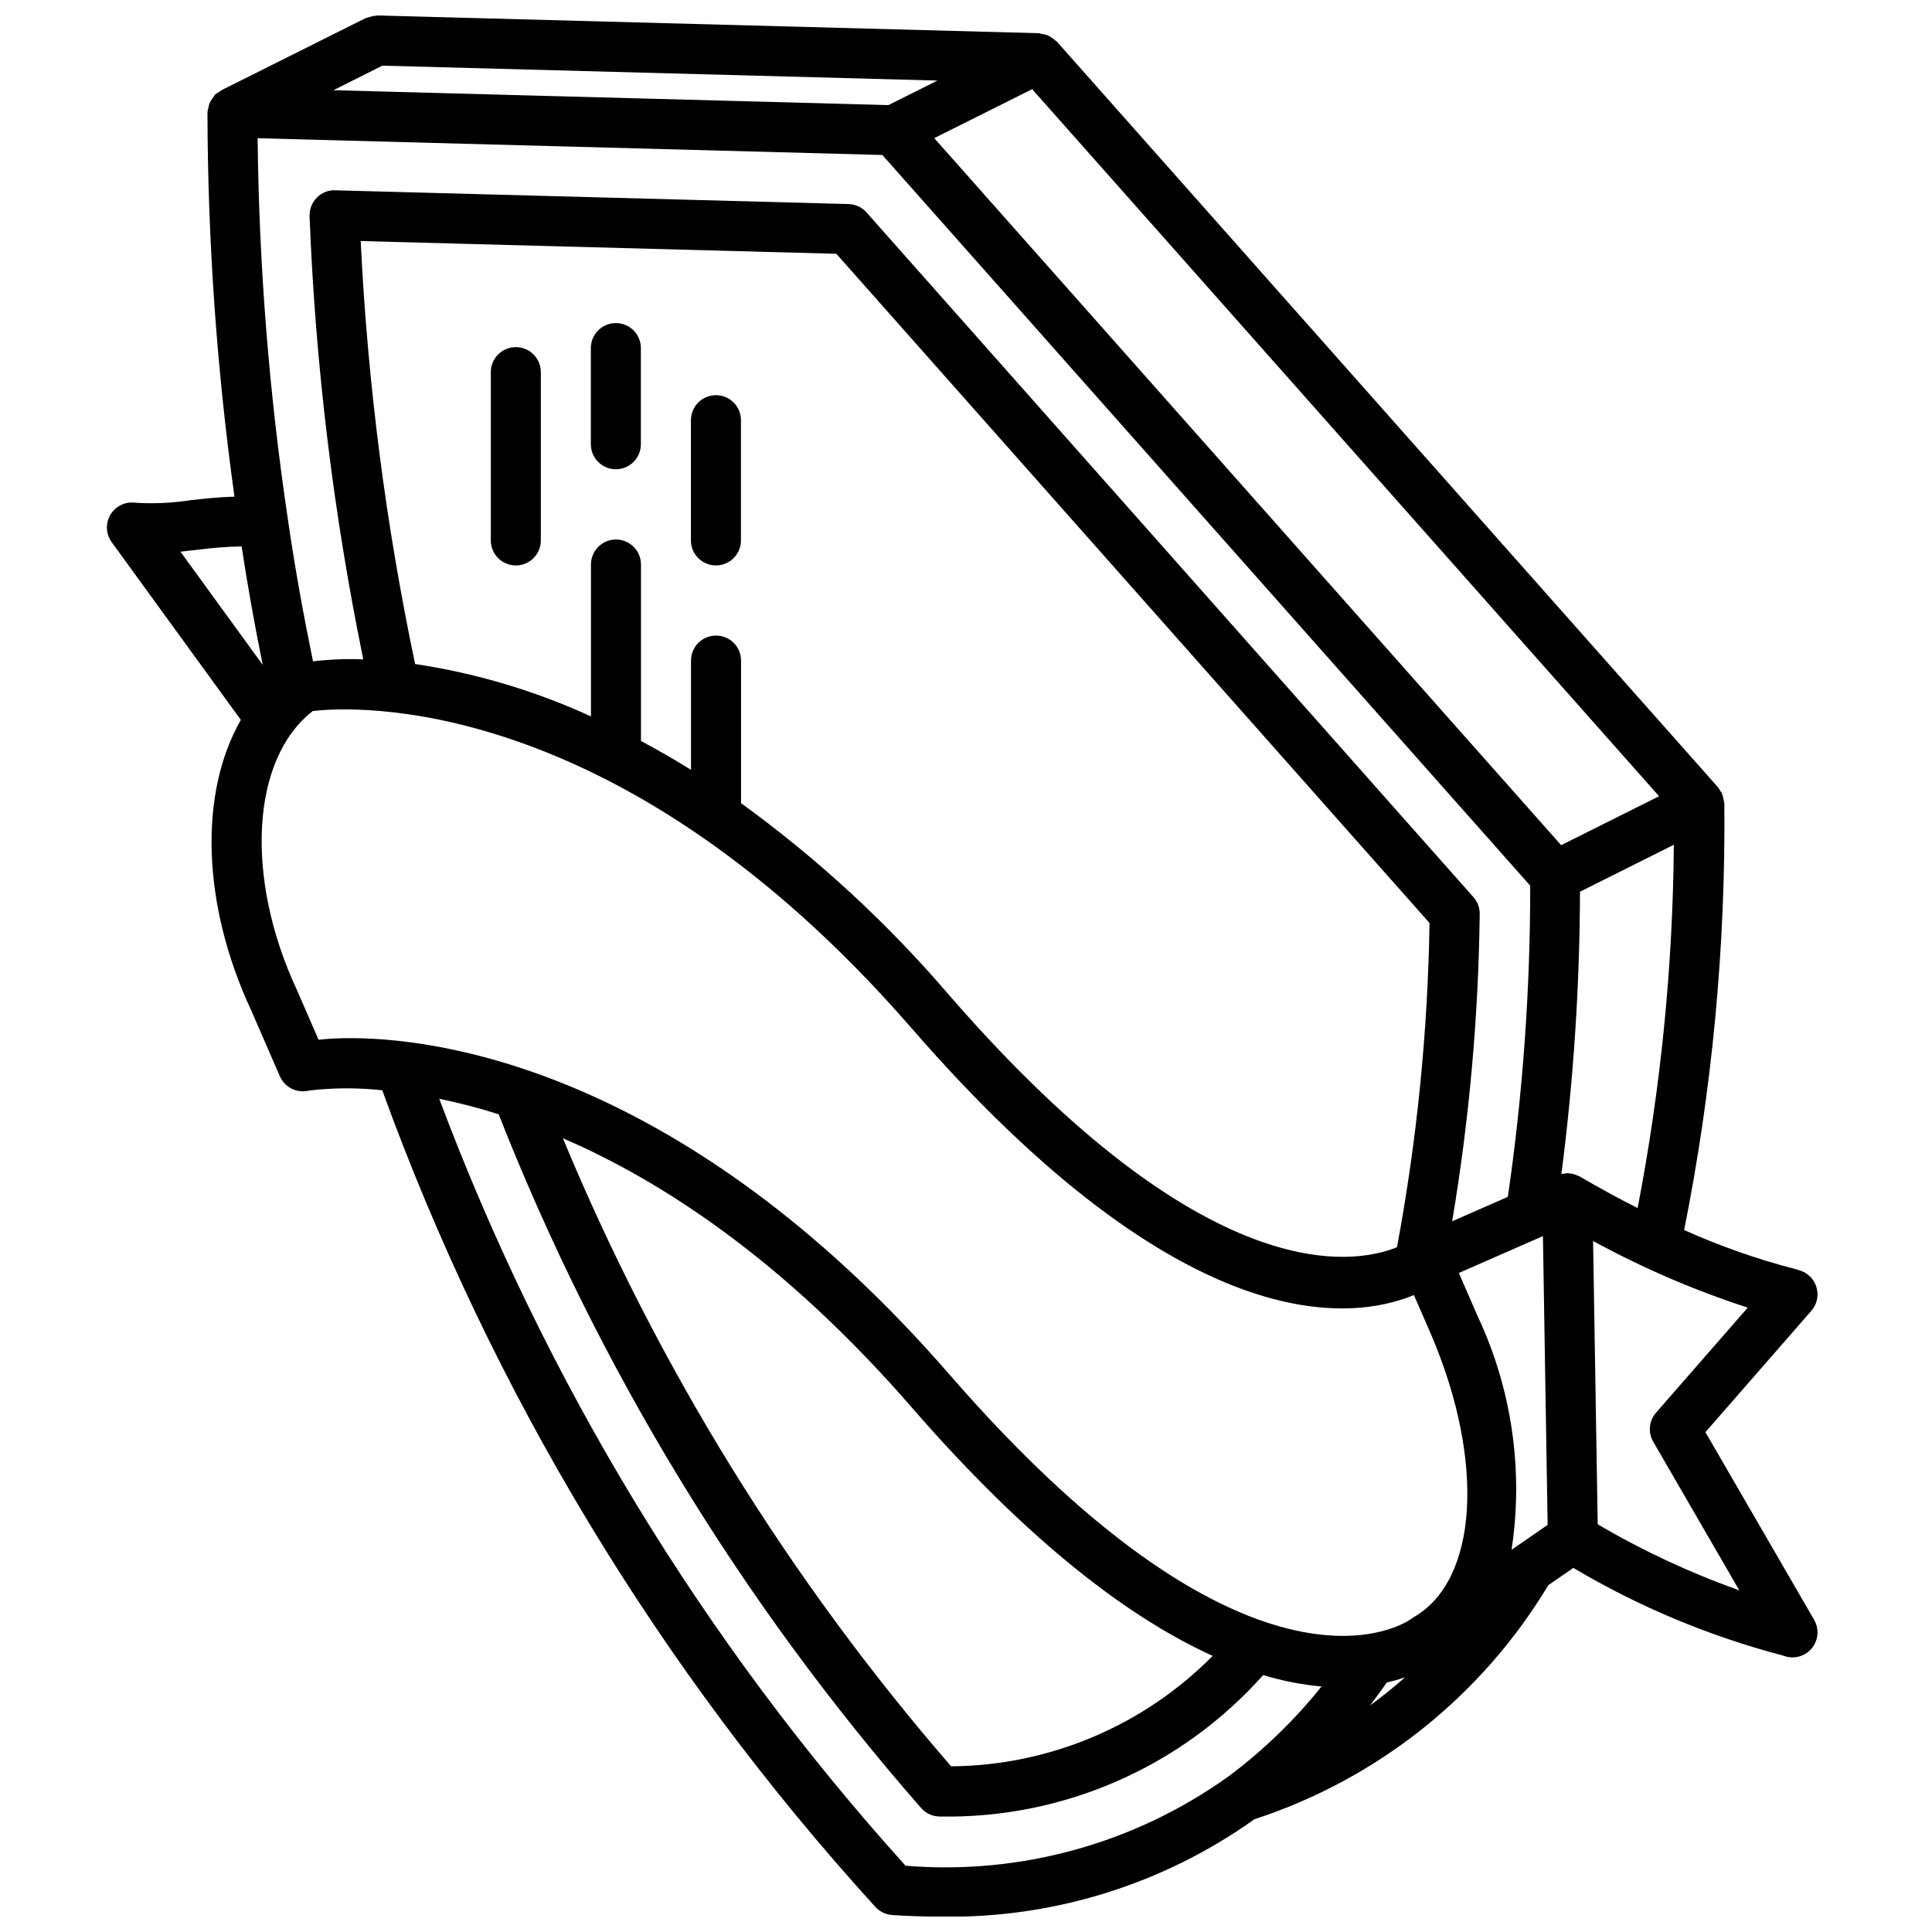 <?xml version="1.0" encoding="UTF-8"?>
<!-- Uploaded to: SVG Repo, www.svgrepo.com, Generator: SVG Repo Mixer Tools -->
<svg width="800px" height="800px" version="1.1" viewBox="144 144 512 512" xmlns="http://www.w3.org/2000/svg">
 <defs>
  <clipPath id="a">
   <path d="m172 148.09h454v503.81h-454z"/>
  </clipPath>
 </defs>
 <path d="m280.7 235.99c-1.758 0-3.445 0.699-4.688 1.941-1.246 1.242-1.941 2.93-1.941 4.688v44.598c0 3.664 2.969 6.629 6.629 6.629 3.66 0 6.629-2.965 6.629-6.629v-44.598c0-1.758-0.695-3.445-1.941-4.688-1.242-1.242-2.93-1.941-4.688-1.941z"/>
 <path d="m307.21 229.62c-1.758-0.004-3.445 0.695-4.688 1.938-1.242 1.246-1.941 2.934-1.941 4.691v25.48c0 3.66 2.969 6.629 6.629 6.629s6.629-2.969 6.629-6.629v-25.48c0-1.758-0.695-3.445-1.941-4.691-1.242-1.242-2.93-1.941-4.688-1.938z"/>
 <path d="m333.73 248.73c-1.758 0-3.445 0.695-4.688 1.941-1.242 1.242-1.941 2.93-1.941 4.688v31.855c0 3.664 2.969 6.629 6.629 6.629 3.664 0 6.629-2.965 6.629-6.629v-31.855c0.004-1.758-0.695-3.445-1.938-4.688-1.246-1.246-2.934-1.941-4.691-1.941z"/>
 <g clip-path="url(#a)">
  <path d="m625.41 485.2c-0.613-2.156-2.277-3.856-4.422-4.519l-1.145-0.348c-10.117-2.617-19.996-6.082-29.527-10.359 7.426-37.18 10.996-75.023 10.656-112.93 0-0.059-0.031-0.113-0.031-0.172-0.035-0.328-0.098-0.656-0.18-0.977-0.074-0.52-0.215-1.027-0.41-1.516-0.039-0.086-0.031-0.176-0.07-0.262-0.121-0.172-0.254-0.336-0.391-0.496-0.168-0.34-0.363-0.668-0.59-0.973l-175.21-197.61c-0.105-0.121-0.258-0.172-0.371-0.281-0.352-0.328-0.738-0.617-1.152-0.859-0.312-0.215-0.645-0.398-0.992-0.559-0.477-0.172-0.977-0.293-1.484-0.352-0.254-0.078-0.516-0.137-0.781-0.184l-175.27-4.707c-0.098 0-0.184 0.051-0.281 0.059-0.645 0.031-1.285 0.164-1.895 0.383-0.113 0.043-0.234 0.047-0.348 0.094-0.207 0.043-0.41 0.098-0.609 0.164l-38.227 19.117c-0.199 0.137-0.391 0.285-0.57 0.441-0.398 0.195-0.773 0.434-1.121 0.711-0.105 0.102-0.145 0.246-0.242 0.355-0.168 0.215-0.324 0.441-0.465 0.676-0.348 0.465-0.637 0.973-0.852 1.516-0.07 0.262-0.125 0.531-0.164 0.801-0.145 0.457-0.242 0.926-0.285 1.402 0.066 34.055 2.457 68.066 7.156 101.8-4.176 0.125-8.055 0.531-11.598 0.941-4.691 0.727-9.445 0.961-14.188 0.707l-0.797-0.07c-2.59-0.234-5.078 1.07-6.359 3.332s-1.121 5.066 0.41 7.168l34.223 47.09c-11.016 19.223-10.504 48.586 2.785 77.074l7.555 17.371c0.84 1.93 2.551 3.352 4.606 3.816 1.02 0.242 2.082 0.23 3.094-0.031 6.453-0.762 12.977-0.789 19.434-0.078 29.012 79.992 73.418 153.52 130.7 216.44 1.152 1.25 2.738 2.012 4.438 2.129 4.207 0.277 8.348 0.418 12.426 0.422 29.91 0.609 59.215-8.441 83.57-25.809 32.582-10.629 60.234-32.652 77.883-62.027l6.629-4.578c17.281 10.25 35.906 18.051 55.336 23.168l0.793 0.246c0.633 0.199 1.293 0.301 1.957 0.301 2.371 0 4.559-1.266 5.742-3.32 1.184-2.051 1.18-4.582-0.008-6.633l-28.809-49.734 28.066-32.164c1.477-1.688 1.996-4.012 1.383-6.168zm-62.695-29.383c-0.082-0.047-0.176-0.066-0.258-0.109-0.312-0.16-0.641-0.293-0.973-0.398-0.703-0.254-1.441-0.391-2.188-0.406l-0.023 0.004-0.023-0.004c-0.16 0.004-0.293 0.086-0.449 0.098-0.34 0.016-0.68 0.059-1.016 0.133 3.215-24.812 4.859-49.805 4.93-74.824l24.871-12.438c-0.254 32.32-3.469 64.547-9.602 96.281-5.051-2.559-10.145-5.34-15.27-8.336zm-51.18 134.05c1.629-0.367 3.238-0.82 4.816-1.355-3.012 2.652-6.109 5.141-9.297 7.457 1.527-1.984 3.019-4.019 4.481-6.102zm23.988-97.223-4.91-11.293 22.281-9.773 1.246 76.539-9.555 6.59c3.203-21.129 0.047-42.734-9.062-62.062zm-201.77-180.21c-1.758-0.004-3.445 0.695-4.688 1.938-1.242 1.246-1.941 2.934-1.941 4.691v28.953c-4.504-2.805-8.922-5.336-13.258-7.652v-46.758c0-3.66-2.969-6.629-6.629-6.629s-6.629 2.969-6.629 6.629v40.246c-14.805-6.785-30.492-11.457-46.598-13.883-7.773-36.922-12.594-74.402-14.422-112.09l126.05 3.379 157.2 177.35c-0.449 28.832-3.332 57.57-8.621 85.914-11.414 4.66-50.586 11.582-118.64-66.75-16.328-19.09-34.855-36.184-55.195-50.926v-37.789c0.004-1.758-0.695-3.445-1.938-4.691-1.246-1.242-2.934-1.941-4.691-1.938zm-106.8 6.836c-2.559-12.465-4.859-25.121-6.691-37.84-4.965-33.379-7.633-67.059-7.988-100.8l165.56 4.445 171.69 193.64c0.02 27.594-1.961 55.152-5.922 82.461l-14.762 6.477c4.519-26.906 6.961-54.121 7.301-81.402 0.027-1.656-0.566-3.262-1.668-4.5l-160.82-181.44c-1.219-1.375-2.949-2.184-4.785-2.234l-136.03-3.644c-1.836-0.086-3.621 0.633-4.887 1.965-1.289 1.305-1.98 3.078-1.91 4.91 1.535 39.465 6.297 78.742 14.234 117.43-4.445-0.176-8.898-0.004-13.316 0.523zm18.395-157.87 147.09 3.953-13 6.5-147.09-3.949zm338.33 193.61-25.953 12.977-166.14-187.38 25.949-12.977zm-387.59-65.285c3.961-0.535 7.949-0.844 11.941-0.918 1.613 10.547 3.481 21.012 5.598 31.402l-21.805-30.004c1.438-0.148 2.859-0.309 4.266-0.48zm32.328 129.81-5.707-13.125c-13.977-29.965-12.105-61.375 4.176-73.973 9.566-1.16 80.461-5.996 158.69 84.039 72.078 82.957 116.47 77.629 133.13 70.727l4.648 10.684c14.285 33.582 12.293 65-4.746 74.703-0.254 0.152-0.594 0.391-0.828 0.566-0.406 0.297-40.547 29.047-122.2-64.938-66.199-76.191-129.25-89.098-158.62-89.098-2.852-0.012-5.699 0.125-8.539 0.414zm236.96 163.29c-18.328 18.539-43.25 29.062-69.32 29.27-42.996-49.609-77.734-105.81-102.89-166.45 26.609 11.477 58.832 32.633 92.406 71.277 32.113 36.953 58.688 56.324 79.801 65.906zm-81.406 55.605c-53.586-59.391-95.504-128.34-123.57-203.25 5.316 1.102 10.574 2.473 15.75 4.109 26.461 67.277 64.344 129.48 111.97 183.87 1.258 1.422 3.066 2.238 4.965 2.238 32.66 0.609 63.953-13.082 85.668-37.484 5.039 1.531 10.219 2.543 15.461 3.023-7.133 8.914-15.367 16.883-24.508 23.719-0.18 0.117-0.355 0.246-0.523 0.379-24.754 17.609-54.941 25.898-85.219 23.402zm198.89-120.04c-1.867 2.133-2.168 5.223-0.742 7.676l22.82 39.395c-13.035-4.637-25.598-10.496-37.527-17.496l-1.227-75.09c13.086 7.144 26.805 13.055 40.984 17.66z"/>
 </g>
</svg>